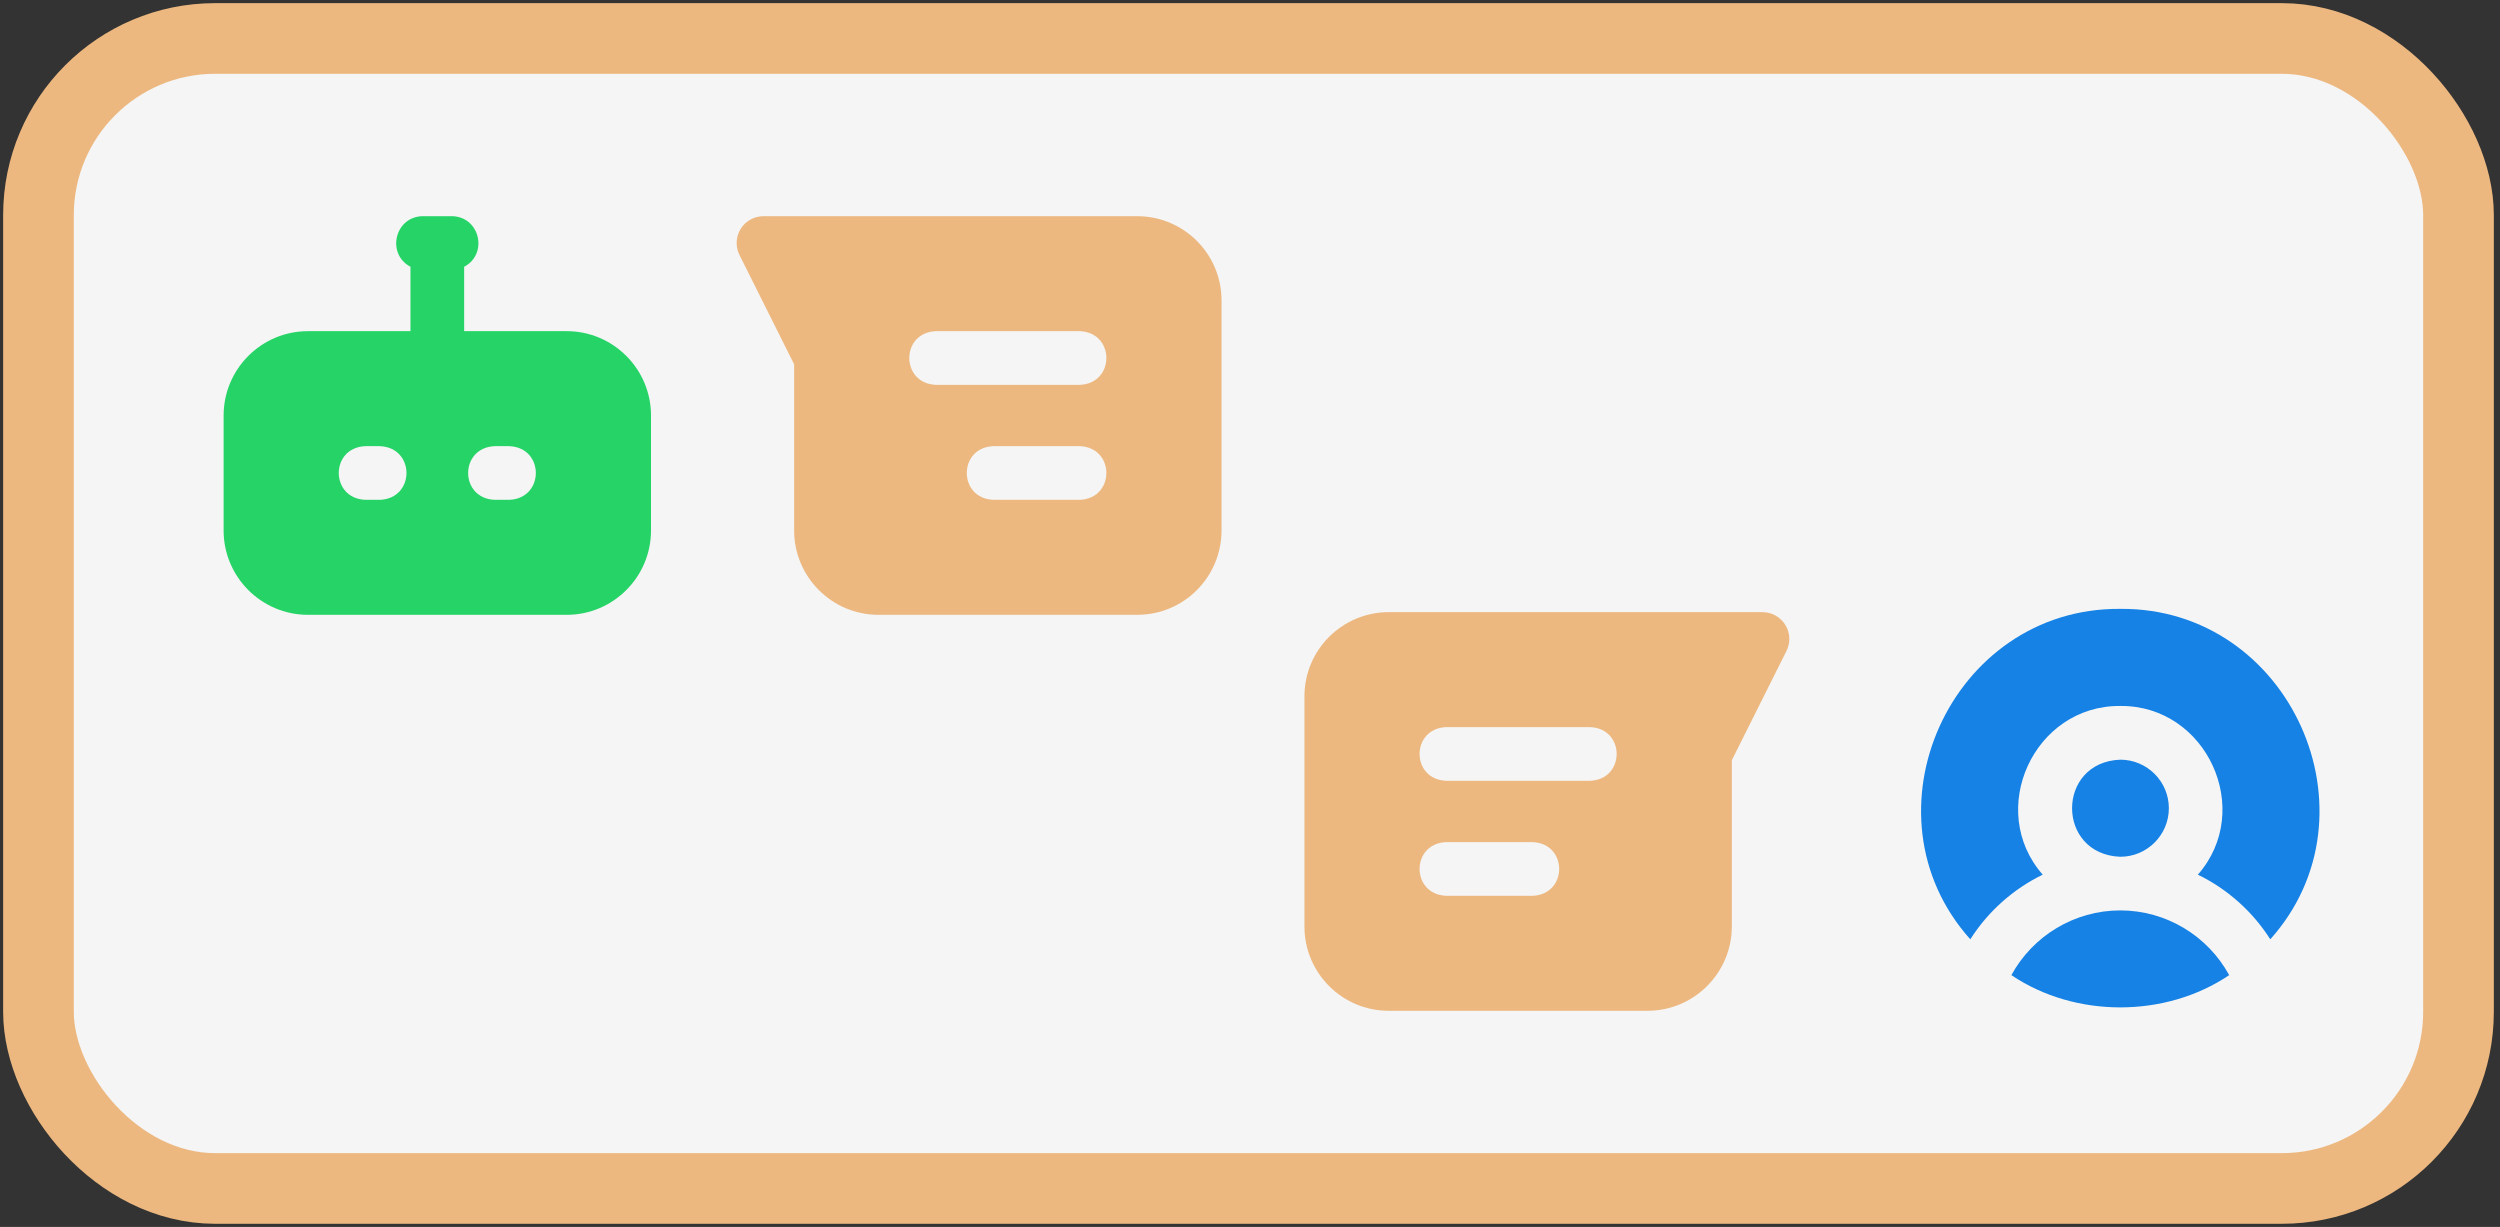 <svg width="271" height="133" viewBox="0 0 271 133" fill="none" xmlns="http://www.w3.org/2000/svg">
<rect x="0" y="0" width="271" height="133" fill="#333333" stroke="none"/>
<rect x="4.17" y="4.17" width="262.332" height="124.659" rx="19.148" fill="white" fill-opacity="0.95"/>
<rect x="4.17" y="4.17" width="262.332" height="124.659" rx="19.148" stroke="#ECB880" stroke-width="7.659"/>
<path d="M33.382 66.647H61.427C66.468 66.647 70.569 62.546 70.569 57.505V45.04C70.569 39.999 66.468 35.898 61.427 35.898H50.314V28.918C52.966 27.517 52.006 23.456 48.963 23.434H45.846C42.801 23.457 41.845 27.518 44.495 28.918V35.898H33.382C28.341 35.898 24.24 40 24.24 45.04V57.505C24.24 62.546 28.341 66.647 33.382 66.647ZM53.637 48.364H55.195C59.051 48.507 59.048 54.04 55.195 54.182H53.637C49.781 54.039 49.784 48.505 53.637 48.364ZM39.614 48.364H41.172C45.028 48.507 45.025 54.04 41.172 54.182H39.614C35.758 54.039 35.761 48.505 39.614 48.364Z" fill="#25D366"/>
<path d="M191.052 66.356H150.542C145.549 66.356 141.4 70.389 141.4 75.497V100.427C141.4 105.432 145.444 109.569 150.542 109.569H178.588C183.628 109.569 187.729 105.468 187.729 100.427V82.416L193.654 70.566C194.105 69.664 194.057 68.593 193.527 67.735C192.997 66.877 192.061 66.356 191.052 66.356ZM166.123 97.104H156.774C152.918 96.961 152.921 91.427 156.774 91.285H166.123C169.979 91.428 169.976 96.962 166.123 97.104ZM172.355 84.639H156.774C152.918 84.496 152.921 78.962 156.774 78.82H172.355C176.211 78.963 176.208 84.497 172.355 84.639Z" fill="#ECB880"/>
<path d="M82.762 23.434H123.272C128.265 23.434 132.414 27.467 132.414 32.575V57.505C132.414 62.51 128.371 66.647 123.272 66.647H95.227C90.186 66.647 86.085 62.546 86.085 57.505V39.495L80.16 27.644C79.709 26.742 79.757 25.671 80.287 24.813C80.817 23.956 81.754 23.434 82.762 23.434ZM107.692 54.182H117.04C120.896 54.039 120.893 48.505 117.04 48.363H107.692C103.836 48.506 103.838 54.04 107.692 54.182ZM101.459 41.717H117.04C120.896 41.574 120.893 36.04 117.04 35.898H101.459C97.603 36.041 97.606 41.575 101.459 41.717Z" fill="#ECB880"/>
<path d="M235.104 87.611C235.104 84.71 232.743 82.349 229.841 82.349C222.869 82.613 222.871 92.61 229.841 92.874C232.743 92.874 235.104 90.513 235.104 87.611Z" fill="#1682E5"/>
<path d="M229.84 66.001C211.419 65.85 201.411 88.247 213.581 101.821C215.51 98.786 218.241 96.366 221.431 94.813C215.288 87.827 220.448 76.447 229.84 76.526C239.23 76.447 244.393 87.829 238.248 94.813C241.439 96.366 244.169 98.786 246.098 101.821C258.272 88.242 248.252 65.848 229.84 66.001Z" fill="#1682E5"/>
<path d="M229.838 98.688C224.874 98.688 220.359 101.437 218.034 105.705C224.943 110.367 234.734 110.367 241.643 105.705C239.318 101.437 234.803 98.688 229.838 98.688Z" fill="#1682E5"/>
</svg>
